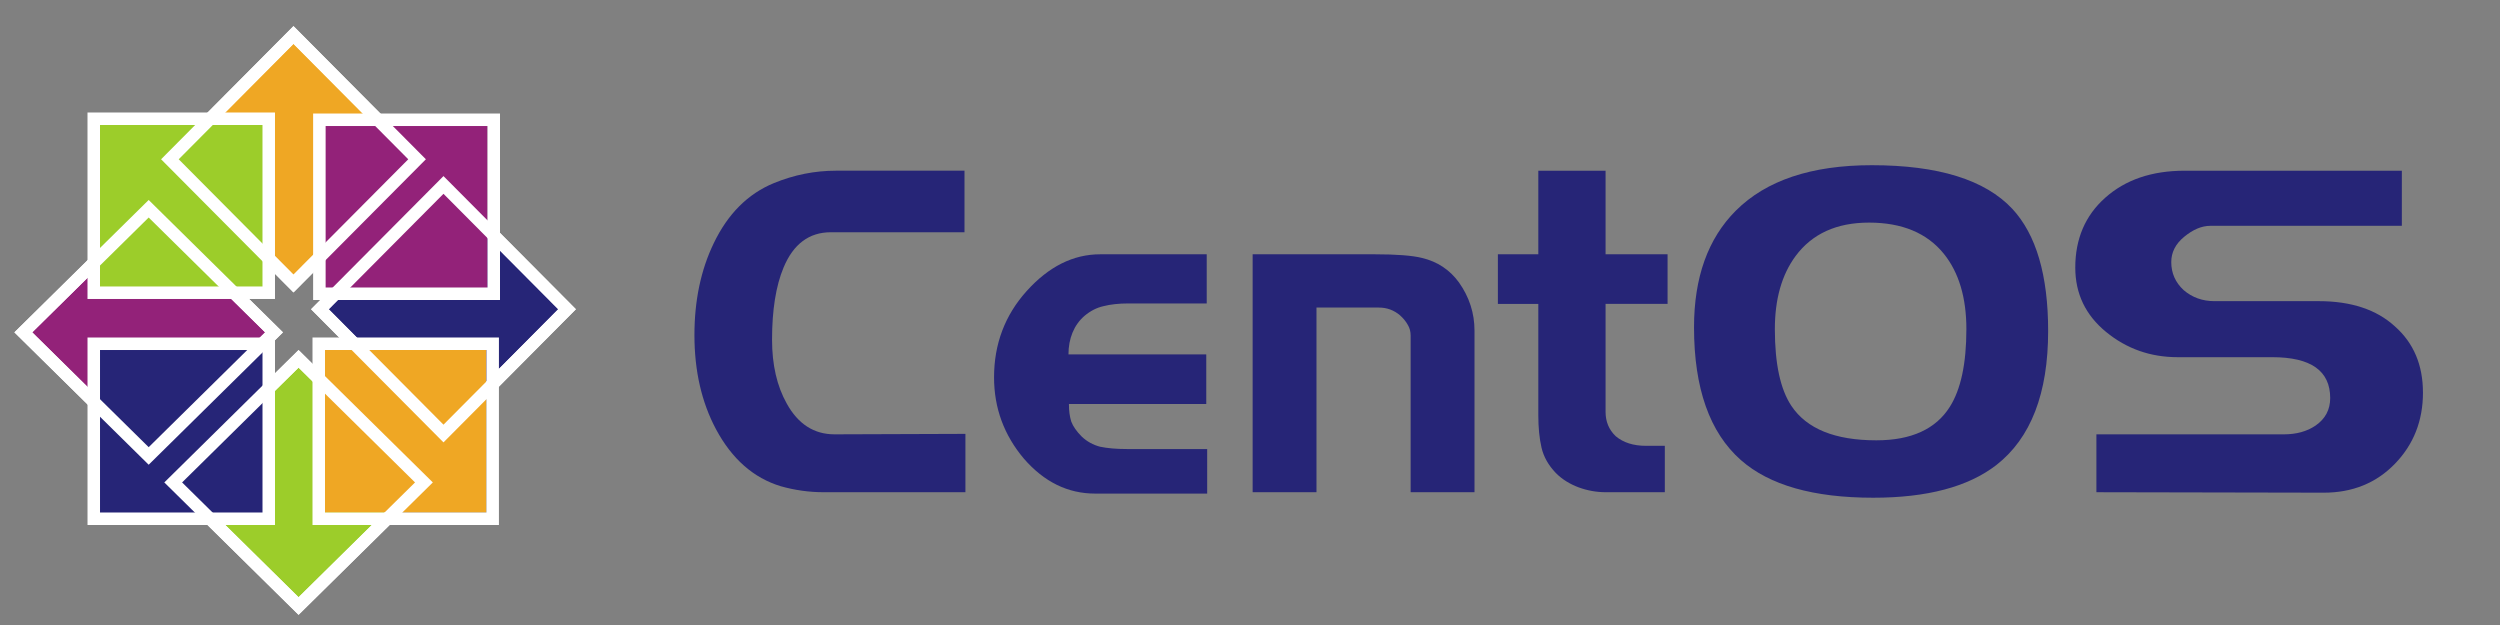 <?xml version="1.0" encoding="UTF-8" standalone="no"?>
<!-- Created with Inkscape (http://www.inkscape.org/) -->

<svg
   xmlns:dc="http://purl.org/dc/elements/1.1/"
   xmlns:cc="http://creativecommons.org/ns#"
   xmlns:rdf="http://www.w3.org/1999/02/22-rdf-syntax-ns#"
   xmlns:svg="http://www.w3.org/2000/svg"
   xmlns="http://www.w3.org/2000/svg"
   xmlns:sodipodi="http://sodipodi.sourceforge.net/DTD/sodipodi-0.dtd"
   xmlns:inkscape="http://www.inkscape.org/namespaces/inkscape"
   width="200"
   height="50"
   id="svg10573"
   version="1.1"
   inkscape:version="0.91 r12937"
   sodipodi:docname="centos-logo-lightbg.svg"
   inkscape:export-filename="/home/tigert/git/cosmos-web/static/images/logo_small.png"
   inkscape:export-xdpi="90"
   inkscape:export-ydpi="90">
  <rect width="100%" height="100%" fill="#808080" stroke="none"/>
  <defs
     id="defs10575" />
  <sodipodi:namedview
     id="base"
     pagecolor="#ffffff"
     bordercolor="#666666"
     borderopacity="1.0"
     inkscape:pageopacity="0"
     inkscape:pageshadow="2"
     inkscape:zoom="1.2145"
     inkscape:cx="12.902352"
     inkscape:cy="-14.332429"
     inkscape:document-units="px"
     inkscape:current-layer="layer1"
     showgrid="false"
     fit-margin-top="0"
     fit-margin-left="0"
     fit-margin-right="0"
     fit-margin-bottom="0"
     inkscape:showpageshadow="false"
     borderlayer="true"
     showguides="true"
     inkscape:guide-bbox="true"
     inkscape:snap-page="true"
     inkscape:snap-bbox="true"
     inkscape:bbox-nodes="true"
     inkscape:snap-bbox-edge-midpoints="true"
     inkscape:snap-global="true">
    <inkscape:grid
       type="xygrid"
       id="grid4177"
       originx="0px"
       originy="0px" />
  </sodipodi:namedview>
  <g
     inkscape:label="Layer 1"
     inkscape:groupmode="layer"
     id="layer1"
     transform="translate(711.53,-2237.039)">
    <g
       xml:space="default"
       transform="matrix(0.695,0,0,0.695,-221.439,698.535)"
       style="font-size:52.869px;font-style:normal;font-weight:normal;line-height:833%;letter-spacing:0px;word-spacing:0px;fill:#262577;fill-opacity:1;stroke:none;font-family:Sans"
       id="text12404"
       inkscape:export-filename="/home/tigert/git/cosmos-web/static/images/use5531.png"
       inkscape:export-xdpi="90"
       inkscape:export-ydpi="90">
      <path
         xml:space="default"
         d="m -594.038,2270.332 -16.337,0 q -2.485,0 -4.917,-0.687 -4.705,-1.427 -7.455,-6.556 -2.485,-4.653 -2.485,-10.838 0,-5.974 2.221,-10.574 2.432,-5.075 6.926,-6.926 3.489,-1.427 7.137,-1.427 l 14.803,0 0,7.085 -15.385,0 q -3.754,0 -5.446,4.071 -1.322,3.172 -1.322,8.3 0,4.335 1.692,7.349 1.956,3.542 5.498,3.542 l 15.068,-0.053 0,6.714 z"
         style="font-variant:normal;font-stretch:normal;fill:#262577;font-family:Denmark;-inkscape-font-specification:Denmark;fill-opacity:1"
         id="path4186"
         inkscape:connector-curvature="0" />
      <path
         d="m -566.211,2270.491 -12.9,0 c -3.137,0 -5.869,-1.339 -8.195,-4.018 -2.291,-2.714 -3.437,-5.833 -3.437,-9.358 0,-3.842 1.251,-7.155 3.754,-9.939 2.538,-2.82 5.357,-4.23 8.459,-4.23 l 12.266,0 0,5.657 -8.988,0 c -1.128,0 -2.097,0.106 -2.908,0.317 -0.775,0.176 -1.498,0.546 -2.168,1.11 -1.234,1.057 -1.85,2.64 -1.85,4.437 l 15.861,0 0,5.71 -15.808,0 c 0,0.846 0.088,1.414 0.264,2.013 0.211,0.564 0.617,1.145 1.216,1.745 0.599,0.564 1.304,0.952 2.115,1.163 0.846,0.176 1.868,0.264 3.066,0.264 l 9.252,0 z"
         style="font-variant:normal;font-stretch:normal;fill:#262577;font-family:Denmark;-inkscape-font-specification:Denmark;fill-opacity:1"
         id="path4188"
         inkscape:connector-curvature="0"
         xml:space="default"
         sodipodi:nodetypes="cscscsccscccccccccscc" />
      <path
         d="m -535.442,2270.332 -7.349,0 0,-18.029 q 0,-0.687 -0.317,-1.216 -0.317,-0.582 -0.899,-1.11 -1.057,-0.899 -2.432,-0.899 l -7.19,0 0,21.253 -7.349,0 0,-27.386 14.063,0 q 3.754,0 5.446,0.423 2.643,0.634 4.23,2.802 1.798,2.538 1.798,5.551 l 0,18.61 z"
         style="font-variant:normal;font-stretch:normal;fill:#262577;font-family:Denmark;-inkscape-font-specification:Denmark;fill-opacity:1"
         id="path4190"
         inkscape:connector-curvature="0"
         xml:space="default" />
      <path
         d="m -513.216,2248.656 -7.137,0 0,12.424 c 0,1.128 0.388,2.062 1.163,2.802 0.881,0.74 2.044,1.11 3.489,1.11 l 2.168,0 0,5.34 -6.82,0 c -2.044,0 -4.289,-0.74 -5.734,-2.22 -0.846,-0.881 -1.392,-1.851 -1.639,-2.908 -0.247,-1.057 -0.37,-2.309 -0.37,-3.754 l 0,-12.794 -4.653,0 0,-5.71 4.653,0 0,-9.622 7.743,0 0,9.622 7.137,0 z"
         style="font-variant:normal;font-stretch:normal;fill:#262577;font-family:Denmark;-inkscape-font-specification:Denmark;fill-opacity:1"
         id="path4192"
         inkscape:connector-curvature="0"
         xml:space="default"
         sodipodi:nodetypes="ccscsccsccsccccccccc" />
      <path
         d="m -469.409,2251.775 q 0,10.785 -5.974,15.438 -4.864,3.754 -14.169,3.754 -10.31,0 -15.226,-4.335 -5.393,-4.758 -5.393,-15.279 0,-8.618 4.811,-13.429 5.234,-5.234 15.649,-5.234 11.473,0 16.178,5.023 4.124,4.441 4.124,14.063 z m -9.411,-0.211 q 0,-5.446 -2.591,-8.671 -2.908,-3.595 -8.618,-3.595 -5.604,0 -8.459,3.86 -2.379,3.225 -2.379,8.406 0,5.974 1.903,8.829 2.643,3.965 9.781,3.965 6.027,0 8.459,-3.859 1.903,-3.014 1.903,-8.935 z"
         style="font-variant:normal;font-stretch:normal;fill:#262577;font-family:Denmark;-inkscape-font-specification:Denmark;fill-opacity:1"
         id="path4194"
         inkscape:connector-curvature="0"
         xml:space="default" />
      <path
         d="m -426.264,2258.86 q 0,4.864 -3.225,8.195 -3.225,3.331 -8.195,3.331 l -26.17,-0.053 0,-6.662 21.571,0 q 2.168,0 3.648,-1.004 1.692,-1.163 1.692,-3.172 0,-4.705 -6.662,-4.705 l -10.891,0 q -4.705,0 -8.248,-2.908 -3.542,-2.908 -3.542,-7.402 0,-4.97 3.437,-8.036 3.489,-3.119 9.146,-3.119 l 25.007,0 0,6.344 -22.047,0 q -1.48,0 -3.014,1.269 -1.48,1.216 -1.48,2.908 0,1.903 1.427,3.225 1.48,1.269 3.542,1.269 l 12.001,0 q 5.604,0 8.776,2.908 3.225,2.855 3.225,7.613 z"
         style="font-variant:normal;font-stretch:normal;fill:#262577;font-family:Denmark;-inkscape-font-specification:Denmark;fill-opacity:1"
         id="path4196"
         inkscape:connector-curvature="0"
         xml:space="default" />
    </g>
    <rect
       inkscape:transform-center-x="12.562506"
       style="color:#000000;color-interpolation:sRGB;color-interpolation-filters:linearRGB;fill:#932279;fill-opacity:1;fill-rule:nonzero;stroke:#ffffff;stroke-width:1;stroke-miterlimit:4;stroke-dasharray:none;marker:none;visibility:visible;display:inline;overflow:visible;enable-background:accumulate;clip-rule:nonzero;color-rendering:auto;image-rendering:auto;shape-rendering:auto;text-rendering:auto"
       id="rect4180"
       width="14.086"
       height="14.086"
       x="2096.544"
       y="-1127.996"
       transform="matrix(-0.712,0.702,-0.712,-0.702,0,0)"
       xml:space="default" />
    <rect
       transform="matrix(-0.705,-0.709,0.705,-0.709,0,0)"
       y="-2081.579"
       x="-1105.62"
       height="14.024"
       width="14.024"
       id="rect4182"
       style="color:#000000;color-interpolation:sRGB;color-interpolation-filters:linearRGB;fill:#efa724;fill-opacity:1;fill-rule:nonzero;stroke:#ffffff;stroke-width:1;stroke-miterlimit:4;stroke-dasharray:none;marker:none;visibility:visible;display:inline;overflow:visible;enable-background:accumulate;clip-rule:nonzero;color-rendering:auto;image-rendering:auto;shape-rendering:auto;text-rendering:auto"
       inkscape:transform-center-x="-0.00019222452"
       inkscape:transform-center-y="-12.450121"
       xml:space="default" />
    <rect
       transform="matrix(-0.712,0.702,-0.712,-0.702,0,0)"
       y="-1144.968"
       x="2096.675"
       height="14.086"
       width="14.086"
       id="rect4184"
       style="color:#000000;color-interpolation:sRGB;color-interpolation-filters:linearRGB;fill:#9ccd2a;fill-opacity:1;fill-rule:nonzero;stroke:#ffffff;stroke-width:1;stroke-miterlimit:4;stroke-dasharray:none;marker:none;visibility:visible;display:inline;overflow:visible;enable-background:accumulate;clip-rule:nonzero;color-rendering:auto;image-rendering:auto;shape-rendering:auto;text-rendering:auto"
       inkscape:transform-center-x="12.562506"
       xml:space="default" />
    <rect
       inkscape:transform-center-y="-12.450121"
       inkscape:transform-center-x="-0.00019222452"
       style="color:#000000;color-interpolation:sRGB;color-interpolation-filters:linearRGB;fill:#262577;fill-opacity:1;fill-rule:nonzero;stroke:#ffffff;stroke-width:1;stroke-miterlimit:4;stroke-dasharray:none;marker:none;visibility:visible;display:inline;overflow:visible;enable-background:accumulate;clip-rule:nonzero;color-rendering:auto;image-rendering:auto;shape-rendering:auto;text-rendering:auto"
       id="rect4186"
       width="14.024"
       height="14.024"
       x="-1122.591"
       y="-2081.529"
       transform="matrix(-0.705,-0.709,0.705,-0.709,0,0)"
       xml:space="default" />
    <rect
       style="color:#000000;color-interpolation:sRGB;color-interpolation-filters:linearRGB;fill:#fce94f;stroke:none;stroke-width:1;marker:none;visibility:visible;display:inline;overflow:visible;enable-background:accumulate;clip-rule:nonzero;color-rendering:auto;image-rendering:auto;shape-rendering:auto;text-rendering:auto"
       id="rect4188"
       width="13.499"
       height="13.437"
       x="-703.53"
       y="2247.014"
       xml:space="default" />
    <rect
       y="2264.539"
       x="-686.03"
       height="13.5"
       width="13.401"
       id="rect4190"
       style="color:#000000;color-interpolation:sRGB;color-interpolation-filters:linearRGB;fill:#efa724;fill-opacity:1;stroke:none;stroke-width:1;marker:none;visibility:visible;display:inline;overflow:visible;enable-background:accumulate;clip-rule:nonzero;color-rendering:auto;image-rendering:auto;shape-rendering:auto;text-rendering:auto"
       xml:space="default" />
    <rect
       style="color:#000000;color-interpolation:sRGB;color-interpolation-filters:linearRGB;fill:#932279;fill-opacity:1;stroke:none;stroke-width:1;marker:none;visibility:visible;display:inline;overflow:visible;enable-background:accumulate;clip-rule:nonzero;color-rendering:auto;image-rendering:auto;shape-rendering:auto;text-rendering:auto"
       id="rect4192"
       width="13.446"
       height="13.432"
       x="-685.976"
       y="2247.107"
       xml:space="default" />
    <rect
       y="2246.539"
       x="-704.03"
       height="13.918"
       width="13.999"
       id="rect4168"
       style="color:#000000;color-interpolation:sRGB;color-interpolation-filters:linearRGB;fill:#9ccd2a;fill-opacity:1;stroke:#ffffff;stroke-width:1;stroke-miterlimit:4;stroke-dasharray:none;marker:none;visibility:visible;display:inline;overflow:visible;enable-background:accumulate;clip-rule:nonzero;color-rendering:auto;image-rendering:auto;shape-rendering:auto;text-rendering:auto"
       xml:space="default" />
    <rect
       style="color:#000000;color-interpolation:sRGB;color-interpolation-filters:linearRGB;fill:none;stroke:#ffffff;stroke-width:1;stroke-miterlimit:4;stroke-dasharray:none;marker:none;visibility:visible;display:inline;overflow:visible;enable-background:accumulate;clip-rule:nonzero;color-rendering:auto;image-rendering:auto;shape-rendering:auto;text-rendering:auto"
       id="rect4170"
       width="13.914"
       height="14"
       x="-686.03"
       y="2264.539"
       xml:space="default" />
    <rect
       y="2246.621"
       x="-685.98"
       height="13.918"
       width="13.95"
       id="rect4172"
       style="color:#000000;color-interpolation:sRGB;color-interpolation-filters:linearRGB;fill:none;stroke:#ffffff;stroke-width:1;stroke-miterlimit:4;stroke-dasharray:none;marker:none;visibility:visible;display:inline;overflow:visible;enable-background:accumulate;clip-rule:nonzero;color-rendering:auto;image-rendering:auto;shape-rendering:auto;text-rendering:auto"
       xml:space="default" />
    <rect
       style="color:#000000;color-interpolation:sRGB;color-interpolation-filters:linearRGB;fill:#262577;fill-opacity:1;stroke:#ffffff;stroke-width:1;stroke-miterlimit:4;stroke-dasharray:none;marker:none;visibility:visible;display:inline;overflow:visible;enable-background:accumulate;clip-rule:nonzero;color-rendering:auto;image-rendering:auto;shape-rendering:auto;text-rendering:auto"
       id="rect4174"
       width="13.999"
       height="13.999"
       x="-704.029"
       y="2264.54"
       xml:space="default" />
    <rect
       transform="matrix(-0.712,0.702,-0.712,-0.702,0,0)"
       y="-1127.996"
       x="2096.544"
       height="14.086"
       width="14.086"
       id="rect4208"
       style="color:#000000;color-interpolation:sRGB;color-interpolation-filters:linearRGB;fill:none;stroke:#ffffff;stroke-width:1;stroke-miterlimit:4;stroke-dasharray:none;marker:none;visibility:visible;display:inline;overflow:visible;enable-background:accumulate;clip-rule:nonzero;color-rendering:auto;image-rendering:auto;shape-rendering:auto;text-rendering:auto"
       inkscape:transform-center-x="12.562506"
       xml:space="default" />
    <rect
       inkscape:transform-center-y="-12.450121"
       inkscape:transform-center-x="-0.00019222452"
       style="color:#000000;color-interpolation:sRGB;color-interpolation-filters:linearRGB;fill:none;stroke:#ffffff;stroke-width:1;stroke-miterlimit:4;stroke-dasharray:none;marker:none;visibility:visible;display:inline;overflow:visible;enable-background:accumulate;clip-rule:nonzero;color-rendering:auto;image-rendering:auto;shape-rendering:auto;text-rendering:auto"
       id="rect4210"
       width="14.024"
       height="14.024"
       x="-1105.62"
       y="-2081.579"
       transform="matrix(-0.705,-0.709,0.705,-0.709,0,0)"
       xml:space="default" />
    <rect
       inkscape:transform-center-x="12.562506"
       style="color:#000000;color-interpolation:sRGB;color-interpolation-filters:linearRGB;fill:none;stroke:#ffffff;stroke-width:1;stroke-miterlimit:4;stroke-dasharray:none;marker:none;visibility:visible;display:inline;overflow:visible;enable-background:accumulate;clip-rule:nonzero;color-rendering:auto;image-rendering:auto;shape-rendering:auto;text-rendering:auto"
       id="rect4212"
       width="14.086"
       height="14.086"
       x="2096.675"
       y="-1144.968"
       transform="matrix(-0.712,0.702,-0.712,-0.702,0,0)"
       xml:space="default" />
    <rect
       transform="matrix(-0.705,-0.709,0.705,-0.709,0,0)"
       y="-2081.529"
       x="-1122.591"
       height="14.024"
       width="14.024"
       id="rect4214"
       style="color:#000000;color-interpolation:sRGB;color-interpolation-filters:linearRGB;fill:none;stroke:#ffffff;stroke-width:1;stroke-miterlimit:4;stroke-dasharray:none;marker:none;visibility:visible;display:inline;overflow:visible;enable-background:accumulate;clip-rule:nonzero;color-rendering:auto;image-rendering:auto;shape-rendering:auto;text-rendering:auto"
       inkscape:transform-center-x="-0.00019222452"
       inkscape:transform-center-y="-12.450121"
       xml:space="default" />
  </g>
</svg>
